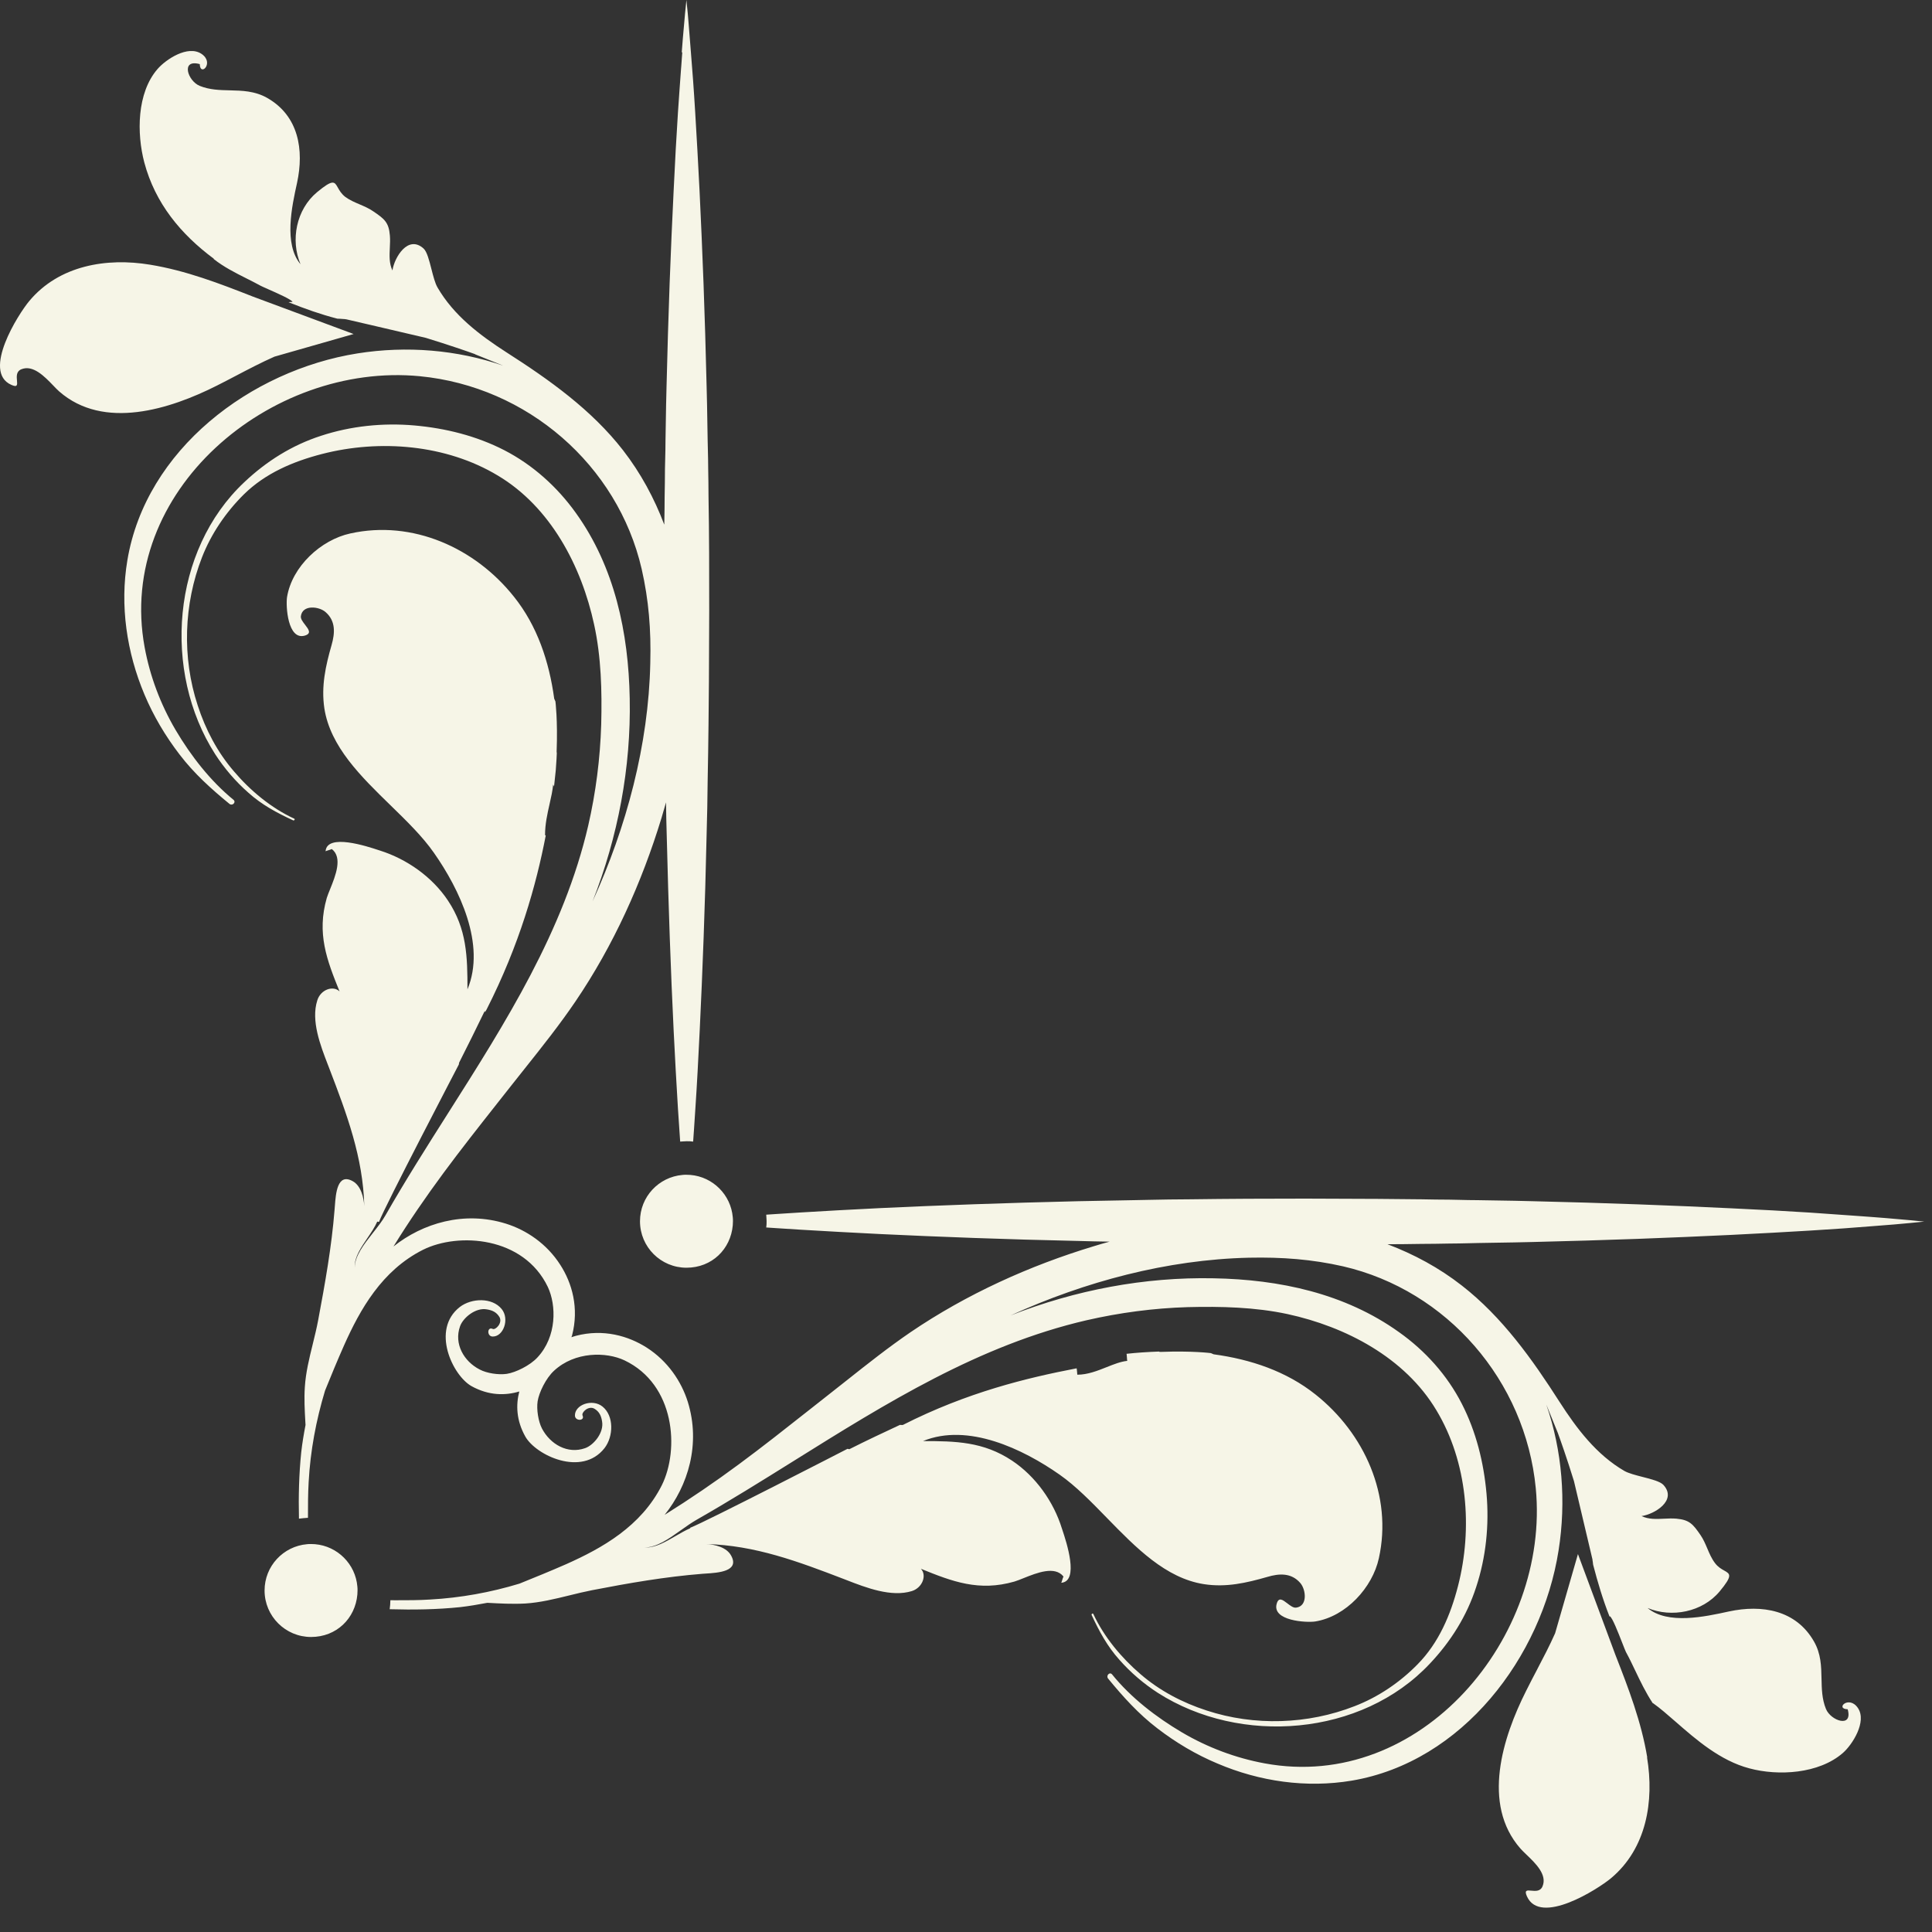 <?xml version="1.0" encoding="UTF-8"?> <svg xmlns="http://www.w3.org/2000/svg" width="70" height="70" viewBox="0 0 70 70" fill="none"><rect x="0" y="0" width="70" height="70" fill="#333333" stroke="none"/><path fill-rule="evenodd" clip-rule="evenodd" d="M59.683 63.676C59.47 62.387 59.006 61.178 58.531 59.964C58.28 59.281 57.172 56.307 57.172 56.307L56.345 59.175C56.149 59.618 55.925 60.045 55.698 60.479L55.698 60.479L55.698 60.479L55.698 60.479L55.698 60.479L55.698 60.48C55.563 60.737 55.426 60.998 55.293 61.266C54.448 62.944 53.672 65.361 55.087 66.976C55.143 67.04 55.22 67.113 55.303 67.194C55.629 67.505 56.068 67.924 55.888 68.347C55.812 68.534 55.627 68.516 55.481 68.502C55.328 68.487 55.219 68.477 55.325 68.711C55.807 69.781 57.892 68.448 58.368 68.053C59.657 66.976 59.939 65.261 59.676 63.676H59.683ZM7.853 13.974C6.175 14.82 3.764 15.602 2.143 14.181C2.079 14.125 2.007 14.049 1.927 13.966C1.615 13.642 1.195 13.205 0.772 13.38C0.585 13.456 0.602 13.642 0.615 13.788C0.629 13.94 0.639 14.049 0.408 13.943C-0.662 13.467 0.665 11.376 1.066 10.9C2.143 9.616 3.858 9.328 5.442 9.591C6.739 9.804 7.947 10.268 9.155 10.743C9.838 10.994 12.812 12.102 12.812 12.102L9.944 12.922C9.47 13.132 9.015 13.37 8.55 13.614L8.55 13.614L8.55 13.614L8.55 13.614C8.321 13.734 8.09 13.855 7.853 13.974ZM24.68 2.444C24.694 2.252 24.707 2.069 24.72 1.897H24.701C24.727 1.532 24.756 1.214 24.78 0.947L24.78 0.947L24.78 0.947C24.796 0.774 24.81 0.622 24.82 0.495C24.851 0.175 24.87 -0 24.87 -0C24.87 -0 24.889 0.169 24.92 0.495C24.928 0.602 24.939 0.726 24.951 0.867C24.974 1.148 25.003 1.493 25.033 1.897C25.083 2.504 25.139 3.237 25.189 4.082L25.193 4.151L25.193 4.151L25.193 4.152C25.242 4.979 25.297 5.901 25.346 6.912C25.396 7.952 25.446 9.072 25.49 10.262C25.534 11.452 25.571 12.704 25.602 14C25.615 14.437 25.622 14.879 25.629 15.326L25.629 15.327L25.629 15.327C25.633 15.541 25.636 15.756 25.64 15.972C25.642 16.086 25.645 16.199 25.648 16.312C25.653 16.534 25.659 16.756 25.659 16.98L25.659 16.982C25.665 17.32 25.671 17.657 25.671 17.995C25.696 19.353 25.696 20.735 25.696 22.118V22.121C25.695 22.466 25.694 22.811 25.692 23.156C25.689 24.193 25.685 25.227 25.671 26.247C25.665 26.929 25.652 27.598 25.64 28.267L25.64 28.27C25.634 28.933 25.621 29.597 25.602 30.242C25.546 32.834 25.452 35.257 25.352 37.33C25.302 38.369 25.252 39.314 25.195 40.16C25.178 40.449 25.159 40.729 25.14 40.994L25.14 40.995L25.14 40.995L25.14 40.995L25.139 41.001C25.131 41.124 25.122 41.245 25.114 41.362C25.033 41.349 24.951 41.349 24.876 41.349C24.838 41.349 24.799 41.352 24.76 41.355C24.721 41.359 24.682 41.362 24.644 41.362C24.636 41.243 24.628 41.121 24.619 40.995C24.6 40.731 24.58 40.453 24.563 40.16L24.559 40.092C24.51 39.264 24.455 38.341 24.407 37.33C24.306 35.257 24.219 32.834 24.156 30.242C24.143 29.854 24.137 29.465 24.131 29.071C24.103 29.165 24.076 29.259 24.05 29.353L24.049 29.353C24.023 29.447 23.996 29.541 23.968 29.634C23.254 31.976 22.228 34.255 20.85 36.284C20.283 37.12 19.652 37.913 19.021 38.706L19.021 38.706L19.021 38.706C18.858 38.911 18.695 39.115 18.533 39.321C18.358 39.544 18.182 39.766 18.006 39.989C17.351 40.819 16.693 41.653 16.067 42.501C15.434 43.359 14.82 44.248 14.257 45.162C15.309 44.323 16.812 43.86 18.333 44.336C19.072 44.568 19.811 45.062 20.299 45.826C20.725 46.483 20.988 47.391 20.725 48.393C20.724 48.397 20.722 48.401 20.72 48.405C20.719 48.407 20.718 48.41 20.717 48.412C20.712 48.425 20.706 48.437 20.706 48.45L20.748 48.435C20.788 48.422 20.825 48.409 20.863 48.4C21.864 48.136 22.772 48.406 23.43 48.825C24.194 49.314 24.688 50.052 24.92 50.791C25.396 52.325 24.926 53.834 24.081 54.886C25.001 54.31 25.903 53.697 26.773 53.052C27.622 52.425 28.455 51.767 29.285 51.112C29.508 50.936 29.731 50.76 29.954 50.585C30.192 50.399 30.428 50.212 30.665 50.024L30.665 50.024C31.426 49.421 32.188 48.817 32.991 48.268C35.019 46.891 37.298 45.857 39.64 45.15C39.822 45.093 40.016 45.037 40.204 44.987C39.822 44.981 39.446 44.974 39.07 44.962C36.441 44.906 33.992 44.812 31.889 44.712C30.837 44.661 29.873 44.605 29.021 44.555C28.719 44.538 28.431 44.519 28.157 44.5C28.022 44.491 27.891 44.482 27.762 44.474C27.775 44.398 27.775 44.317 27.775 44.242V44.242C27.775 44.204 27.772 44.165 27.769 44.126C27.766 44.087 27.762 44.048 27.762 44.01C27.89 44.002 28.022 43.993 28.156 43.984L28.157 43.984C28.431 43.965 28.719 43.946 29.021 43.929C29.873 43.879 30.837 43.822 31.889 43.772C33.992 43.672 36.447 43.584 39.07 43.522C39.728 43.509 40.398 43.497 41.074 43.484C41.24 43.481 41.406 43.478 41.572 43.474H41.572H41.572C42.085 43.464 42.601 43.453 43.121 43.453C44.499 43.434 45.901 43.428 47.304 43.428C47.653 43.43 48.003 43.431 48.352 43.432C49.404 43.435 50.452 43.439 51.486 43.453L51.505 43.453C51.843 43.459 52.175 43.466 52.513 43.466C52.629 43.468 52.745 43.471 52.86 43.473L52.861 43.473L52.861 43.473H52.861H52.861C53.087 43.479 53.31 43.484 53.534 43.484C53.755 43.489 53.975 43.492 54.194 43.495C54.646 43.502 55.095 43.509 55.538 43.522C56.852 43.553 58.123 43.591 59.326 43.635C60.528 43.678 61.667 43.729 62.719 43.779C63.771 43.829 64.735 43.879 65.587 43.935C66.203 43.976 66.763 44.017 67.258 44.053L67.259 44.053L67.259 44.053C67.448 44.066 67.628 44.08 67.797 44.092C68.178 44.119 68.509 44.149 68.783 44.173C68.949 44.188 69.095 44.201 69.218 44.211C69.544 44.242 69.719 44.261 69.719 44.261C69.719 44.261 69.55 44.279 69.218 44.311C68.893 44.342 68.411 44.386 67.797 44.43C67.183 44.48 66.438 44.536 65.587 44.586C64.735 44.636 63.771 44.693 62.719 44.743C61.667 44.793 60.528 44.843 59.326 44.887C58.123 44.931 56.852 44.968 55.538 45C55.095 45.012 54.646 45.019 54.194 45.026H54.194L54.194 45.026C53.974 45.03 53.755 45.033 53.534 45.037C53.422 45.039 53.31 45.042 53.198 45.045C52.971 45.05 52.744 45.056 52.513 45.056C52.175 45.062 51.831 45.069 51.486 45.069C51.086 45.075 50.679 45.081 50.272 45.081C51.23 45.444 52.138 45.932 52.964 46.577C54.429 47.717 55.519 49.251 56.508 50.797C57.128 51.762 57.842 52.707 58.856 53.296C59.007 53.381 59.258 53.446 59.51 53.511C59.832 53.593 60.155 53.676 60.271 53.803C60.778 54.366 59.939 54.867 59.476 54.93C59.73 55.053 60.013 55.039 60.296 55.025C60.446 55.018 60.595 55.011 60.741 55.024C61.216 55.068 61.342 55.224 61.617 55.625C61.717 55.772 61.787 55.936 61.857 56.1C61.935 56.285 62.014 56.471 62.137 56.633C62.245 56.777 62.372 56.849 62.473 56.905C62.691 57.028 62.786 57.081 62.306 57.66C61.68 58.411 60.565 58.624 59.695 58.261C60.425 58.872 61.776 58.576 62.634 58.388L62.644 58.386C63.834 58.13 65.073 58.33 65.725 59.476C65.979 59.919 65.988 60.373 65.997 60.823C66.005 61.193 66.012 61.561 66.157 61.917C66.332 62.35 67.14 62.625 66.945 61.93C66.47 61.917 66.996 61.398 67.321 61.892C67.641 62.381 67.121 63.207 66.77 63.514C65.9 64.272 64.428 64.353 63.383 64.071C62.328 63.794 61.452 63.029 60.716 62.386L60.716 62.386C60.42 62.128 60.148 61.89 59.895 61.711H59.883C59.625 61.32 59.433 60.917 59.248 60.53C59.138 60.298 59.03 60.072 58.912 59.858C58.89 59.814 58.839 59.684 58.776 59.523C58.63 59.149 58.417 58.605 58.33 58.562C58.324 58.555 58.318 58.574 58.318 58.574C58.073 57.954 57.886 57.322 57.723 56.696C57.723 56.696 57.71 56.614 57.71 56.589C57.704 56.577 57.698 56.514 57.698 56.502C57.66 56.343 57.589 56.041 57.506 55.688L57.505 55.685C57.339 54.978 57.123 54.065 57.028 53.665C56.771 52.832 56.539 52.181 56.439 51.906C56.433 51.9 56.433 51.893 56.433 51.893C56.381 51.767 56.331 51.642 56.28 51.517L56.28 51.516L56.28 51.516C56.196 51.307 56.112 51.099 56.026 50.891C56.602 52.563 56.752 54.398 56.47 56.176C55.863 60.039 52.989 63.84 48.976 64.516C47.329 64.791 45.638 64.547 44.111 63.896C43.334 63.571 42.608 63.139 41.938 62.625C41.249 62.099 40.692 61.479 40.147 60.816C40.066 60.709 40.204 60.565 40.291 60.665C40.974 61.511 41.894 62.218 42.827 62.769C43.754 63.314 44.768 63.696 45.82 63.89C51.48 64.936 56.164 59.319 55.644 53.922C55.268 50.021 52.426 46.753 48.663 45.882C47.536 45.626 46.452 45.544 45.25 45.569C42.289 45.638 39.308 46.433 36.616 47.661C38.964 46.74 41.462 46.264 43.973 46.315C46.352 46.358 48.725 46.859 50.691 48.268C51.637 48.938 52.432 49.821 52.964 50.86C53.484 51.874 53.759 52.989 53.859 54.116C53.96 55.255 53.841 56.42 53.484 57.503C53.146 58.549 52.563 59.476 51.806 60.277C49.333 62.913 44.943 63.251 41.951 61.335C41.437 61.003 40.961 60.596 40.554 60.133C40.116 59.645 39.828 59.106 39.553 58.518C39.534 58.48 39.596 58.436 39.615 58.48C39.997 59.307 40.636 60.071 41.324 60.659C42.019 61.26 42.846 61.692 43.716 61.974C45.451 62.544 47.385 62.481 49.082 61.817C49.94 61.486 50.723 60.953 51.361 60.302C52.131 59.52 52.557 58.511 52.826 57.466C53.365 55.374 53.171 52.97 52.044 51.098C50.904 49.188 48.757 48.068 46.647 47.611C45.476 47.36 44.236 47.329 43.028 47.36C41.794 47.398 40.567 47.56 39.365 47.836C35.476 48.737 32.111 50.838 28.759 52.932L28.759 52.932L28.759 52.932C27.593 53.66 26.429 54.386 25.245 55.061C25.054 55.17 24.861 55.307 24.667 55.445C24.231 55.755 23.79 56.069 23.348 56.069H23.405C23.761 56.069 24.115 55.864 24.47 55.657C24.651 55.552 24.832 55.447 25.014 55.368L25.001 55.356C25.54 55.155 30.705 52.494 30.705 52.494L30.774 52.507C31.394 52.194 32.02 51.9 32.653 51.605L32.609 51.63H32.709C35.051 50.441 37.217 49.921 39.008 49.577C39.014 49.57 39.033 49.808 39.033 49.808C39.406 49.808 39.759 49.668 40.094 49.535C40.354 49.431 40.604 49.332 40.842 49.307C40.839 49.307 40.834 49.243 40.83 49.179C40.825 49.115 40.82 49.051 40.817 49.051C40.999 49.032 41.187 49.013 41.374 49.001L41.406 48.999C41.602 48.987 41.792 48.975 41.994 48.969C42.007 48.982 42.026 48.982 42.038 48.982H42.063C43.203 48.938 43.873 49.026 43.873 49.026L43.973 49.069C45.313 49.251 46.609 49.683 47.667 50.528C49.433 51.931 50.46 54.191 49.959 56.458C49.727 57.522 48.769 58.568 47.654 58.749C47.329 58.799 46.077 58.724 46.258 58.104C46.33 57.852 46.478 57.967 46.64 58.091C46.747 58.174 46.86 58.261 46.96 58.248C47.392 58.192 47.316 57.585 47.11 57.353C46.784 56.977 46.34 57.009 45.92 57.134C45.156 57.353 44.424 57.522 43.622 57.397C42.235 57.182 41.153 56.071 40.106 54.997C39.537 54.413 38.979 53.84 38.388 53.427C37.067 52.501 35.069 51.543 33.441 52.213C34.619 52.213 35.627 52.231 36.666 52.92C37.524 53.49 38.175 54.41 38.475 55.381L38.492 55.432C38.638 55.87 39.111 57.299 38.45 57.347C38.463 57.328 38.475 57.287 38.488 57.243C38.502 57.198 38.516 57.15 38.532 57.121C38.22 56.726 37.569 56.986 37.089 57.178C36.962 57.229 36.847 57.275 36.754 57.303C35.47 57.672 34.506 57.303 33.366 56.84C33.586 57.071 33.429 57.522 33.041 57.647C32.296 57.88 31.376 57.523 30.674 57.25L30.568 57.209C28.921 56.577 27.355 55.988 25.584 55.944C25.89 55.957 26.329 56.057 26.491 56.364C26.806 56.935 26.019 56.985 25.575 57.013C25.533 57.016 25.493 57.019 25.458 57.021C24.106 57.128 22.779 57.359 21.451 57.616C21.177 57.67 20.901 57.737 20.626 57.805C20.096 57.935 19.565 58.065 19.034 58.098C18.565 58.123 18.108 58.098 17.657 58.073C17.325 58.136 16.999 58.192 16.668 58.23C15.822 58.317 14.971 58.33 14.119 58.305L14.119 58.305C14.132 58.198 14.144 58.092 14.144 57.979L14.351 57.98C14.763 57.98 15.171 57.981 15.584 57.954C16.693 57.892 17.77 57.697 18.821 57.378C19.379 57.153 19.948 56.921 20.518 56.671C21.808 56.095 23.229 55.306 23.981 53.809C24.619 52.519 24.463 50.165 22.628 49.289C21.965 48.975 20.831 48.963 20.074 49.664C19.779 49.934 19.529 50.453 19.479 50.773C19.435 51.067 19.504 51.499 19.635 51.755C19.936 52.331 20.568 52.695 21.201 52.469C21.508 52.363 21.89 51.906 21.814 51.499C21.783 51.298 21.714 51.148 21.539 51.042C21.326 50.916 21.057 51.173 21.107 51.286C21.201 51.486 20.838 51.499 20.831 51.292C20.819 50.898 21.457 50.666 21.827 50.96C22.253 51.298 22.228 52.05 21.902 52.469C21.076 53.521 19.416 52.726 19.034 52.05C18.703 51.461 18.69 50.898 18.815 50.416C18.314 50.566 17.713 50.572 17.081 50.221C16.405 49.84 15.603 48.18 16.661 47.354C17.087 47.028 17.832 47.003 18.177 47.429C18.471 47.792 18.239 48.437 17.845 48.425C17.632 48.418 17.651 48.055 17.851 48.149C17.957 48.199 18.22 47.93 18.095 47.717C17.989 47.542 17.838 47.473 17.638 47.441C17.231 47.366 16.774 47.748 16.668 48.055C16.442 48.688 16.805 49.326 17.381 49.62C17.638 49.758 18.07 49.821 18.364 49.777C18.684 49.727 19.203 49.476 19.473 49.182C20.18 48.425 20.161 47.291 19.848 46.627C18.972 44.799 16.611 44.643 15.328 45.281C13.831 46.033 13.042 47.454 12.466 48.744C12.222 49.295 11.997 49.84 11.777 50.384C11.452 51.461 11.245 52.563 11.183 53.697C11.158 54.129 11.158 54.56 11.158 54.993C11.051 54.999 10.938 55.011 10.832 55.024C10.813 54.222 10.832 53.415 10.914 52.62C10.951 52.288 11.007 51.956 11.07 51.63L11.063 51.515C11.04 51.101 11.016 50.682 11.045 50.253C11.077 49.735 11.204 49.218 11.331 48.702L11.331 48.702C11.402 48.413 11.473 48.124 11.527 47.836C11.777 46.502 12.015 45.181 12.122 43.829C12.126 43.788 12.129 43.742 12.133 43.693C12.166 43.245 12.222 42.486 12.779 42.796C13.086 42.965 13.18 43.403 13.199 43.703C13.155 41.932 12.566 40.366 11.934 38.719C11.916 38.673 11.898 38.625 11.879 38.576C11.608 37.874 11.261 36.978 11.496 36.246C11.615 35.852 12.072 35.695 12.303 35.921C11.84 34.781 11.471 33.817 11.84 32.533C11.868 32.444 11.912 32.335 11.961 32.214L11.961 32.214L11.961 32.214C12.155 31.733 12.422 31.072 12.022 30.762C11.992 30.778 11.944 30.793 11.898 30.806L11.898 30.806L11.898 30.806L11.898 30.806C11.856 30.819 11.817 30.831 11.796 30.843C11.845 30.183 13.303 30.664 13.728 30.805L13.769 30.818C14.739 31.125 15.659 31.77 16.229 32.627C16.918 33.66 16.937 34.669 16.937 35.846C17.613 34.224 16.649 32.22 15.722 30.899C15.31 30.308 14.737 29.75 14.153 29.181C13.078 28.134 11.967 27.052 11.752 25.665C11.633 24.863 11.796 24.131 12.015 23.367C12.134 22.947 12.172 22.503 11.796 22.177C11.565 21.971 10.957 21.895 10.901 22.328C10.889 22.424 10.974 22.534 11.056 22.64C11.181 22.802 11.299 22.953 11.045 23.029C10.425 23.21 10.35 21.958 10.4 21.633C10.582 20.524 11.627 19.56 12.692 19.328C14.952 18.828 17.218 19.854 18.621 21.62C19.466 22.672 19.898 23.974 20.08 25.314L20.124 25.414C20.124 25.414 20.211 26.084 20.168 27.224V27.249C20.174 27.268 20.174 27.28 20.174 27.293C20.17 27.43 20.16 27.568 20.15 27.706C20.145 27.775 20.14 27.844 20.136 27.913C20.127 28.01 20.116 28.107 20.105 28.204C20.094 28.301 20.083 28.398 20.074 28.495C20.071 28.484 20.065 28.473 20.059 28.463C20.051 28.448 20.042 28.434 20.042 28.42C20.022 28.647 19.968 28.884 19.912 29.132C19.832 29.486 19.748 29.86 19.748 30.254C19.748 30.261 19.773 30.273 19.773 30.273C19.429 32.064 18.821 34.23 17.632 36.572L17.575 36.672L17.563 36.628C17.262 37.254 16.949 37.88 16.636 38.5L16.624 38.569C16.624 38.569 13.931 43.729 13.731 44.273L13.668 44.261C13.582 44.459 13.447 44.659 13.311 44.859L13.311 44.859C13.083 45.195 12.854 45.532 12.854 45.87V45.926C12.854 45.507 13.184 45.087 13.51 44.672C13.68 44.456 13.849 44.242 13.969 44.029C14.682 42.779 15.461 41.552 16.242 40.321L16.242 40.321C18.329 37.033 20.43 33.723 21.313 29.91C21.589 28.708 21.745 27.481 21.783 26.247C21.814 25.039 21.783 23.799 21.526 22.628C21.069 20.512 19.948 18.37 18.039 17.231C16.167 16.104 13.762 15.91 11.671 16.448C10.625 16.718 9.617 17.143 8.835 17.913C8.184 18.558 7.651 19.341 7.319 20.192C6.656 21.889 6.593 23.824 7.163 25.558C7.445 26.429 7.877 27.255 8.478 27.95C9.066 28.645 9.83 29.278 10.657 29.66C10.701 29.678 10.663 29.741 10.619 29.722C10.024 29.447 9.486 29.159 8.998 28.72C8.534 28.313 8.127 27.837 7.795 27.324C5.879 24.331 6.218 19.942 8.853 17.469C9.655 16.711 10.582 16.129 11.627 15.791C12.71 15.434 13.875 15.315 15.015 15.415C16.142 15.515 17.256 15.791 18.27 16.311C19.303 16.843 20.186 17.638 20.863 18.583C22.271 20.543 22.772 22.922 22.816 25.302C22.866 27.819 22.39 30.317 21.47 32.659C22.697 29.973 23.499 26.992 23.561 24.024C23.593 22.822 23.505 21.739 23.248 20.612C22.378 16.849 19.103 14.006 15.209 13.631C9.811 13.111 4.195 17.794 5.241 23.455C5.435 24.506 5.817 25.521 6.362 26.448C6.912 27.38 7.62 28.294 8.465 28.983C8.559 29.071 8.421 29.209 8.315 29.127C7.651 28.583 7.031 28.025 6.506 27.337C5.992 26.667 5.56 25.94 5.234 25.164C4.59 23.636 4.339 21.939 4.615 20.299C5.285 16.285 9.085 13.418 12.955 12.804C14.733 12.522 16.561 12.673 18.233 13.249C18.04 13.168 17.844 13.09 17.648 13.012L17.647 13.012L17.647 13.012L17.646 13.011C17.506 12.955 17.365 12.899 17.225 12.842C17.218 12.835 17.206 12.829 17.206 12.829C16.93 12.729 16.261 12.497 15.428 12.241C15.077 12.157 14.321 11.981 13.656 11.827C13.181 11.717 12.752 11.618 12.554 11.571C12.541 11.564 12.447 11.558 12.435 11.558C12.41 11.552 12.222 11.546 12.222 11.546C11.596 11.383 11.07 11.195 10.456 10.951C10.456 10.945 10.6 10.938 10.6 10.938C10.555 10.848 10.046 10.624 9.715 10.478L9.715 10.477L9.715 10.477C9.588 10.421 9.487 10.377 9.448 10.356C9.28 10.264 9.108 10.177 8.935 10.09C8.522 9.882 8.107 9.673 7.745 9.386V9.373C6.556 8.49 5.623 7.369 5.228 5.885C4.953 4.84 4.953 3.368 5.71 2.498C6.017 2.147 6.8 1.628 7.294 1.947C7.789 2.273 7.251 2.799 7.238 2.323C6.537 2.129 6.8 2.936 7.238 3.112C7.593 3.256 7.959 3.265 8.33 3.273C8.776 3.284 9.229 3.294 9.674 3.544C10.826 4.195 11.02 5.435 10.763 6.624C10.575 7.476 10.275 8.841 10.888 9.573C10.519 8.703 10.732 7.589 11.489 6.962C12.066 6.484 12.118 6.577 12.24 6.796C12.297 6.897 12.369 7.026 12.516 7.138C12.674 7.253 12.852 7.329 13.031 7.405C13.201 7.478 13.372 7.551 13.524 7.657C13.931 7.933 14.088 8.058 14.126 8.534C14.139 8.679 14.131 8.829 14.124 8.979C14.11 9.262 14.097 9.545 14.219 9.799C14.288 9.329 14.783 8.496 15.346 9.004C15.471 9.118 15.551 9.433 15.632 9.751C15.698 10.008 15.764 10.267 15.854 10.419C16.442 11.433 17.388 12.147 18.352 12.767C19.898 13.756 21.432 14.845 22.572 16.311C23.217 17.143 23.705 18.051 24.068 19.009C24.075 18.671 24.081 18.333 24.081 17.995C24.087 17.657 24.093 17.319 24.093 16.98C24.096 16.867 24.098 16.753 24.101 16.64C24.107 16.416 24.112 16.193 24.112 15.972C24.116 15.755 24.12 15.537 24.123 15.321L24.123 15.321L24.123 15.321C24.13 14.878 24.137 14.437 24.15 14C24.181 12.704 24.219 11.452 24.262 10.262C24.306 9.072 24.356 7.952 24.407 6.912C24.457 5.873 24.507 4.928 24.563 4.082C24.603 3.477 24.644 2.93 24.679 2.445L24.68 2.444ZM24.728 42.57C23.864 42.645 23.188 43.365 23.188 44.248C23.188 45.181 23.945 45.932 24.872 45.932C25.798 45.932 26.475 45.256 26.55 44.392C26.55 44.367 26.551 44.344 26.553 44.32C26.555 44.297 26.556 44.273 26.556 44.248C26.556 44.198 26.556 44.154 26.55 44.104C26.481 43.29 25.83 42.639 25.016 42.57C24.991 42.57 24.967 42.569 24.944 42.567L24.944 42.567C24.92 42.565 24.897 42.564 24.872 42.564C24.822 42.564 24.772 42.564 24.728 42.57ZM9.586 57.627C9.586 56.744 10.262 56.024 11.126 55.949C11.17 55.943 11.22 55.943 11.27 55.943C11.295 55.943 11.319 55.944 11.342 55.946C11.366 55.947 11.389 55.949 11.414 55.949C12.228 56.018 12.879 56.669 12.948 57.483C12.954 57.533 12.954 57.577 12.954 57.627C12.954 57.652 12.953 57.675 12.951 57.699C12.95 57.722 12.948 57.746 12.948 57.771C12.873 58.635 12.197 59.311 11.27 59.311C10.344 59.311 9.586 58.56 9.586 57.627Z" fill="#F6F5E7"></path></svg> 